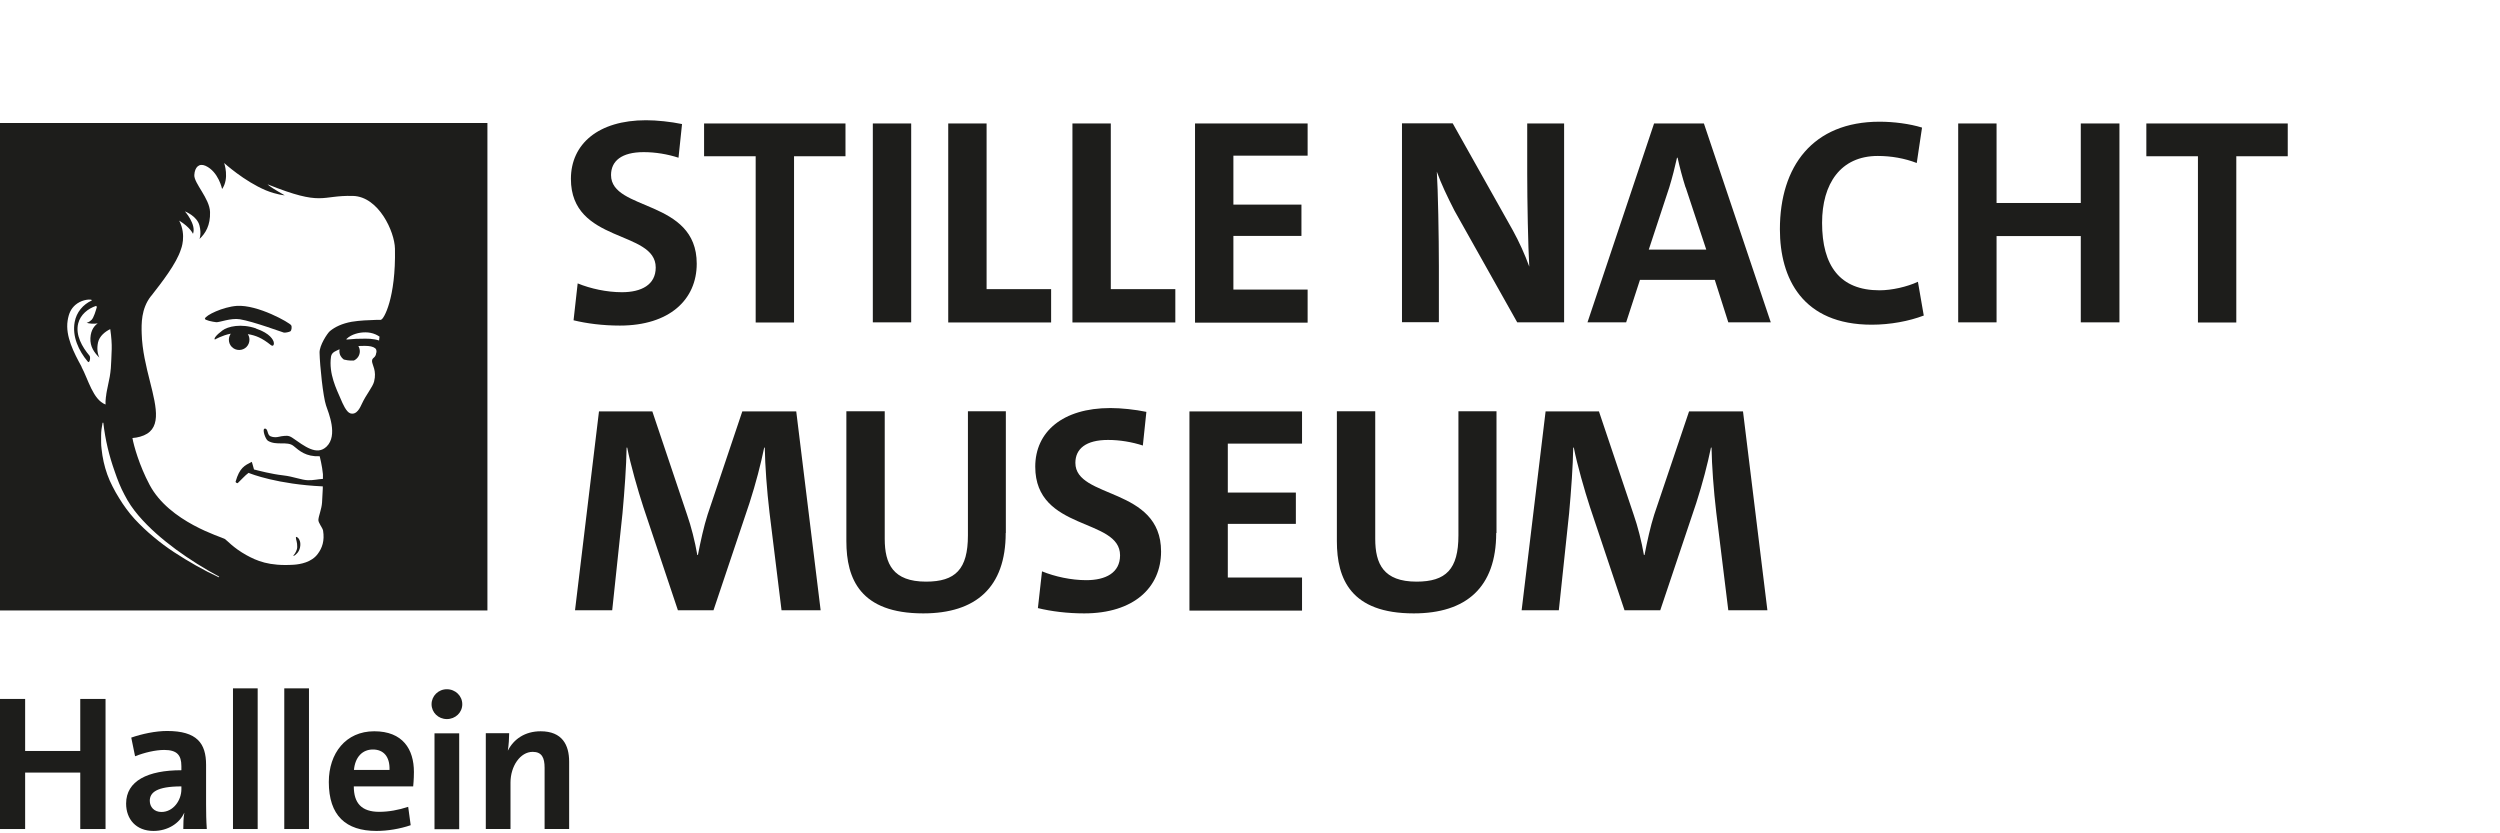 <?xml version="1.0" encoding="UTF-8"?><svg id="Ebene_1" xmlns="http://www.w3.org/2000/svg" viewBox="0 0 170.08 56.69"><defs><style>.cls-1{fill:#1d1d1b;}</style></defs><path class="cls-1" d="m53.17,41.52l-.82-6.66c-.18-1.52-.3-3.17-.32-4.41h-.04c-.24,1.16-.56,2.4-1,3.77l-2.45,7.3h-2.42l-2.35-7.02c-.36-1.1-.88-2.91-1.1-4.05h-.04c-.02,1.26-.14,2.93-.28,4.47l-.7,6.6h-2.53l1.63-13.53h3.63l2.36,7.02c.28.8.54,1.82.7,2.75h.04c.18-.92.4-1.94.66-2.75l2.36-7.02h3.67l1.66,13.53h-2.67Z"/><path class="cls-1" d="m68.42,36.26c0,3.71-2.04,5.47-5.61,5.47-4.27,0-5.23-2.33-5.23-4.91v-8.84h2.61v8.68c0,1.7.56,2.91,2.81,2.91,2,0,2.85-.84,2.85-3.15v-8.44h2.58v8.28Z"/><path class="cls-1" d="m77.75,30.31c-.74-.24-1.56-.38-2.37-.38-1.5,0-2.22.6-2.22,1.56,0,2.47,5.83,1.62,5.83,6.03,0,2.45-1.86,4.21-5.23,4.21-1.16,0-2.25-.14-3.15-.36l.28-2.5c.88.36,1.99.6,3.01.6,1.32,0,2.3-.5,2.3-1.69,0-2.57-5.77-1.62-5.77-6.03,0-2.37,1.86-3.99,5.11-3.99.74,0,1.68.1,2.45.26l-.24,2.29Z"/><path class="cls-1" d="m80.92,41.52v-13.53h7.66v2.19h-5.05v3.33h4.63v2.13h-4.63v3.65h5.05v2.25h-7.66Z"/><path class="cls-1" d="m101.79,36.26c0,3.71-2.05,5.47-5.61,5.47-4.27,0-5.23-2.33-5.23-4.91v-8.84h2.61v8.68c0,1.7.56,2.91,2.81,2.91,2,0,2.85-.84,2.85-3.15v-8.44h2.59v8.28Z"/><path class="cls-1" d="m117.58,41.52l-.82-6.66c-.18-1.52-.3-3.17-.32-4.41h-.04c-.24,1.16-.56,2.4-1,3.77l-2.45,7.3h-2.43l-2.35-7.02c-.36-1.1-.88-2.91-1.1-4.05h-.04c-.02,1.26-.14,2.93-.28,4.47l-.7,6.6h-2.53l1.63-13.53h3.63l2.36,7.02c.28.8.54,1.82.7,2.75h.04c.18-.92.4-1.94.66-2.75l2.37-7.02h3.67l1.66,13.53h-2.67Z"/><path class="cls-1" d="m5.46,56.4v-3.84H1.71v3.84H0v-8.85h1.71v3.54h3.75v-3.54h1.72v8.85h-1.72Z"/><path class="cls-1" d="m12.47,56.4c0-.38.01-.76.07-1.1h-.01c-.32.72-1.12,1.23-2.09,1.23-1.18,0-1.86-.8-1.86-1.86,0-1.55,1.48-2.27,3.76-2.27v-.28c0-.75-.3-1.1-1.17-1.1-.59,0-1.35.18-1.98.43l-.26-1.27c.73-.25,1.64-.45,2.44-.45,2.03,0,2.65.84,2.65,2.3v2.69c0,.52.01,1.14.05,1.68h-1.6Zm-.13-2.9c-1.69,0-2.15.42-2.15.98,0,.42.3.76.79.76.81,0,1.36-.79,1.36-1.55v-.2Z"/><path class="cls-1" d="m15.85,56.4v-9.57h1.68v9.57h-1.68Z"/><path class="cls-1" d="m19.34,56.4v-9.57h1.68v9.57h-1.68Z"/><path class="cls-1" d="m27.94,56.14c-.73.25-1.57.39-2.33.39-2.08,0-3.24-1.04-3.24-3.33,0-1.95,1.15-3.45,3.09-3.45s2.7,1.22,2.7,2.77c0,.5-.05.98-.05.98h-4.04c0,1.13.52,1.73,1.73,1.73.64,0,1.3-.12,1.97-.34l.17,1.25Zm-1.44-3.76c.03-.92-.42-1.39-1.13-1.39s-1.21.51-1.29,1.39h2.41Z"/><path class="cls-1" d="m30.4,48.92c-.58,0-1.04-.45-1.04-1.01s.46-1.02,1.04-1.02,1.05.45,1.05,1.02-.47,1.01-1.05,1.01Zm-.84,7.49v-6.52h1.68v6.52h-1.68Z"/><path class="cls-1" d="m37.05,56.4v-4.17c0-.67-.18-1.08-.81-1.08-.84,0-1.51.96-1.51,2.1v3.15h-1.68v-6.52h1.59c0,.3-.03.83-.09,1.17h.01c.39-.76,1.15-1.3,2.22-1.3,1.47,0,1.94.93,1.94,2.07v4.58h-1.67Z"/><path class="cls-1" d="m16.11,20.81c-.95.07-2.13.64-2.17.87-.02.1.5.21.77.24.22.02.99-.3,1.61-.2.95.16,2.9.89,3,.91.08.01.35-.03.45-.1.05-.04.11-.28.04-.4-.09-.17-2.28-1.42-3.71-1.32Z"/><path class="cls-1" d="m19.98,37.82c.1-.04.18-.12.26-.21.08-.1.14-.22.17-.36.08-.37-.06-.57-.1-.62-.04-.05-.13-.12-.16-.1-.02.01-.02.04-.02.04,0,.15.1.31.09.64,0,.1-.03.21-.08.31-.04.1-.11.19-.18.27h0s0,.01,0,.02c0,0,0,.01.02,0Z"/><path class="cls-1" d="m17.41,22.34c-1-.34-1.91-.14-2.29.15-.44.33-.59.56-.5.61,0,0,.5-.29,1.08-.4-.08.12-.13.26-.13.41,0,.39.31.7.7.7s.7-.31.7-.7c0-.14-.04-.27-.11-.38.54.09.96.26,1.56.74.2.16.24-.09.2-.21-.04-.12-.21-.57-1.21-.91Z"/><path class="cls-1" d="m0,8.37v33.16h33.16V8.37H0Zm5.55,16.58c-.52-.95-1.11-2.07-.95-3.13.08-.51.23-.81.52-1.07.37-.32.85-.4,1.09-.36l.04.05c-.6.27-1.05.8-1.17,1.47-.18.98.27,1.95.89,2.69.13.16.21-.29.12-.4-.5-.59-.97-1.41-.77-2.2.15-.59.66-1.01,1.22-1.19l.05.07c-.07.25-.21.73-.36.88-.18.18-.34.2-.34.2.15.05.47.09.76.04-.19.13-.47.41-.5,1-.03.58.26.99.61,1.33-.13-.27-.18-.62-.09-1.04.1-.43.48-.73.83-.9.08.53.11,1.02.1,1.36-.02.61-.04,1-.06,1.3,0,0,0,0,0,0-.04.44-.09.7-.19,1.15-.02.11-.05.24-.08.39-.02.08-.03.16-.04.23,0,.01,0,.02,0,.03-.01.07-.02.14-.03.2,0,0,0,.01,0,.02,0,.07-.01.15-.02.22,0,0,0,0,0,0,0,.08,0,.15,0,.23h0c-.86-.33-1.18-1.72-1.64-2.57Zm9.35,14.33c-1.06-.49-2.07-1.07-3.05-1.71-.49-.32-.96-.67-1.41-1.05-.45-.37-.88-.78-1.28-1.21-.4-.44-.75-.92-1.06-1.43-.16-.25-.3-.51-.44-.78-.14-.27-.26-.54-.36-.82-.2-.56-.33-1.15-.39-1.74-.02-.15-.03-.3-.03-.45,0-.15,0-.3,0-.45,0-.3.04-.59.1-.88h.05c.13,1.16.4,2.27.78,3.33.18.53.39,1.07.66,1.57.26.51.58.98.95,1.41.74.87,1.62,1.62,2.55,2.31.93.68,1.92,1.3,2.94,1.85l-.02.05Zm10.7-15.3c-.04.42-.3.31-.29.6.01.25.33.64.14,1.38-.1.38-.54.88-.83,1.51-.11.23-.34.79-.79.65-.27-.09-.51-.64-.66-1-.26-.61-.82-1.69-.65-2.86.05-.32.37-.39.58-.5,0,.04-.01.08-.01.13,0,.24.12.44.3.57.15.04.34.07.55.07.04,0,.08,0,.13,0,.24-.11.41-.35.41-.63,0-.13-.04-.25-.1-.36.17,0,.32-.01.43-.01.34,0,.57.05.71.16.06.05.11.13.09.3Zm.2-.81s0,0,0,0c-.1-.04-.2-.06-.3-.08-.21-.04-.42-.05-.63-.05-.21,0-.42,0-.64.01-.21.01-.42.03-.64.05-.01,0-.02,0-.02-.02,0,0,0-.01,0-.02h0c.19-.18.4-.28.62-.35.22-.07.44-.1.67-.1.23,0,.46.04.69.14.09.04.18.09.27.15l-.03.26Zm.11-1.41c-.09,0-.17,0-.26,0-.62.02-1.16.04-1.72.13-.66.12-1.14.35-1.49.64-.18.16-.71.97-.7,1.46.02.9.24,2.99.44,3.59.18.53.82,2.04.04,2.8-.67.65-1.51-.03-2.32-.59-.29-.2-.46-.14-.76-.11-.09.01-.41.14-.74,0-.24-.1-.15-.53-.38-.52-.21,0,.03.72.21.83.59.35,1.31,0,1.74.35.4.33.84.74,1.78.7,0,0,.17.67.22,1.22,0,.08,0,.2,0,.32-.35.02-.63.1-1.02.09-.44-.01-.98-.25-1.69-.33-.8-.09-1.66-.32-1.98-.4-.06-.24-.15-.52-.15-.52-.49.25-.83.4-1.1,1.34-.02.06.11.14.15.1.3-.28.46-.49.73-.69.16.07,1.98.78,5.05.92,0,.08,0,.14,0,.14-.01.18-.03.56-.05.95-.03.46-.23.9-.25,1.18-.02.2.29.55.32.74.11.69-.06,1.18-.36,1.58-.42.58-1.2.71-1.63.74-1.71.11-2.54-.28-3.22-.65-.89-.49-1.35-1.03-1.47-1.1-.22-.14-3.79-1.15-5.13-3.7-.69-1.3-1.07-2.65-1.16-3.17.17-.01.34-.04.52-.09,1.51-.42,1.14-1.9.67-3.77-.25-.99-.53-2.12-.56-3.24-.02-.67-.04-1.69.62-2.54l.06-.07c.67-.86,1.69-2.16,1.99-3.13,0,0,.4-.95-.12-1.95.76.46.94.9.94.9.24-.64-.55-1.53-.55-1.53,0,0,.82.31.99.96.15.58,0,.92,0,.92.41-.38.75-.93.72-1.84-.03-.92-1.1-1.96-1.07-2.51.03-.55.33-.82.76-.63.89.4,1.13,1.58,1.13,1.58.51-.72.14-1.77.14-1.77,0,0,1.36,1.24,2.84,1.86.73.3,1.28.34,1.28.34,0,0-.81-.46-1.04-.64-.05-.04-.09-.08-.13-.11,3.81,1.53,3.58.73,5.82.79,1.74.05,2.83,2.43,2.85,3.59.07,3.36-.77,4.83-.95,4.83Z"/><path class="cls-1" d="m46.16,10.73c-.74-.24-1.56-.38-2.37-.38-1.5,0-2.22.6-2.22,1.56,0,2.47,5.83,1.62,5.83,6.03,0,2.45-1.86,4.21-5.23,4.21-1.16,0-2.25-.14-3.15-.36l.28-2.51c.88.36,1.98.6,3.01.6,1.32,0,2.3-.5,2.3-1.68,0-2.57-5.77-1.62-5.77-6.03,0-2.37,1.86-3.99,5.11-3.99.74,0,1.68.1,2.45.26l-.24,2.29Z"/><path class="cls-1" d="m54.02,10.63v11.31h-2.61v-11.31h-3.51v-2.23h9.62v2.23h-3.51Z"/><path class="cls-1" d="m59.38,21.93v-13.53h2.61v13.53h-2.61Z"/><path class="cls-1" d="m64.51,21.93v-13.53h2.61v11.27h4.39v2.27h-7Z"/><path class="cls-1" d="m72.96,21.93v-13.53h2.61v11.27h4.39v2.27h-7Z"/><path class="cls-1" d="m81.3,21.93v-13.53h7.66v2.19h-5.05v3.33h4.63v2.13h-4.63v3.65h5.05v2.25h-7.66Z"/><path class="cls-1" d="m103.22,21.93l-4.27-7.6c-.5-.98-.9-1.82-1.2-2.65.08,1.18.14,4.45.14,6.43v3.81h-2.51v-13.53h3.45l4.09,7.28c.42.76.82,1.64,1.12,2.47-.08-1.36-.14-4.45-.14-6.33v-3.41h2.51v13.53h-3.19Z"/><path class="cls-1" d="m117.58,21.93l-.92-2.89h-5.09l-.94,2.89h-2.63l4.53-13.53h3.39l4.55,13.53h-2.89Zm-2.91-9.18c-.22-.7-.4-1.38-.54-2.02h-.04c-.14.64-.32,1.34-.52,2l-1.4,4.25h3.91l-1.4-4.23Z"/><path class="cls-1" d="m130.87,21.47c-1,.38-2.27.62-3.53.62-4.71,0-6.25-3.15-6.25-6.49,0-4.29,2.24-7.32,6.78-7.32.96,0,2.05.14,2.89.4l-.36,2.41c-.82-.32-1.74-.48-2.65-.48-2.54,0-3.79,1.9-3.79,4.55,0,2.93,1.22,4.59,3.91,4.59.84,0,1.88-.24,2.61-.58l.4,2.31Z"/><path class="cls-1" d="m141.56,21.93v-5.87h-5.73v5.87h-2.61v-13.53h2.61v5.41h5.73v-5.41h2.63v13.53h-2.63Z"/><path class="cls-1" d="m152.14,10.63v11.31h-2.61v-11.31h-3.51v-2.23h9.62v2.23h-3.51Z"/></svg>